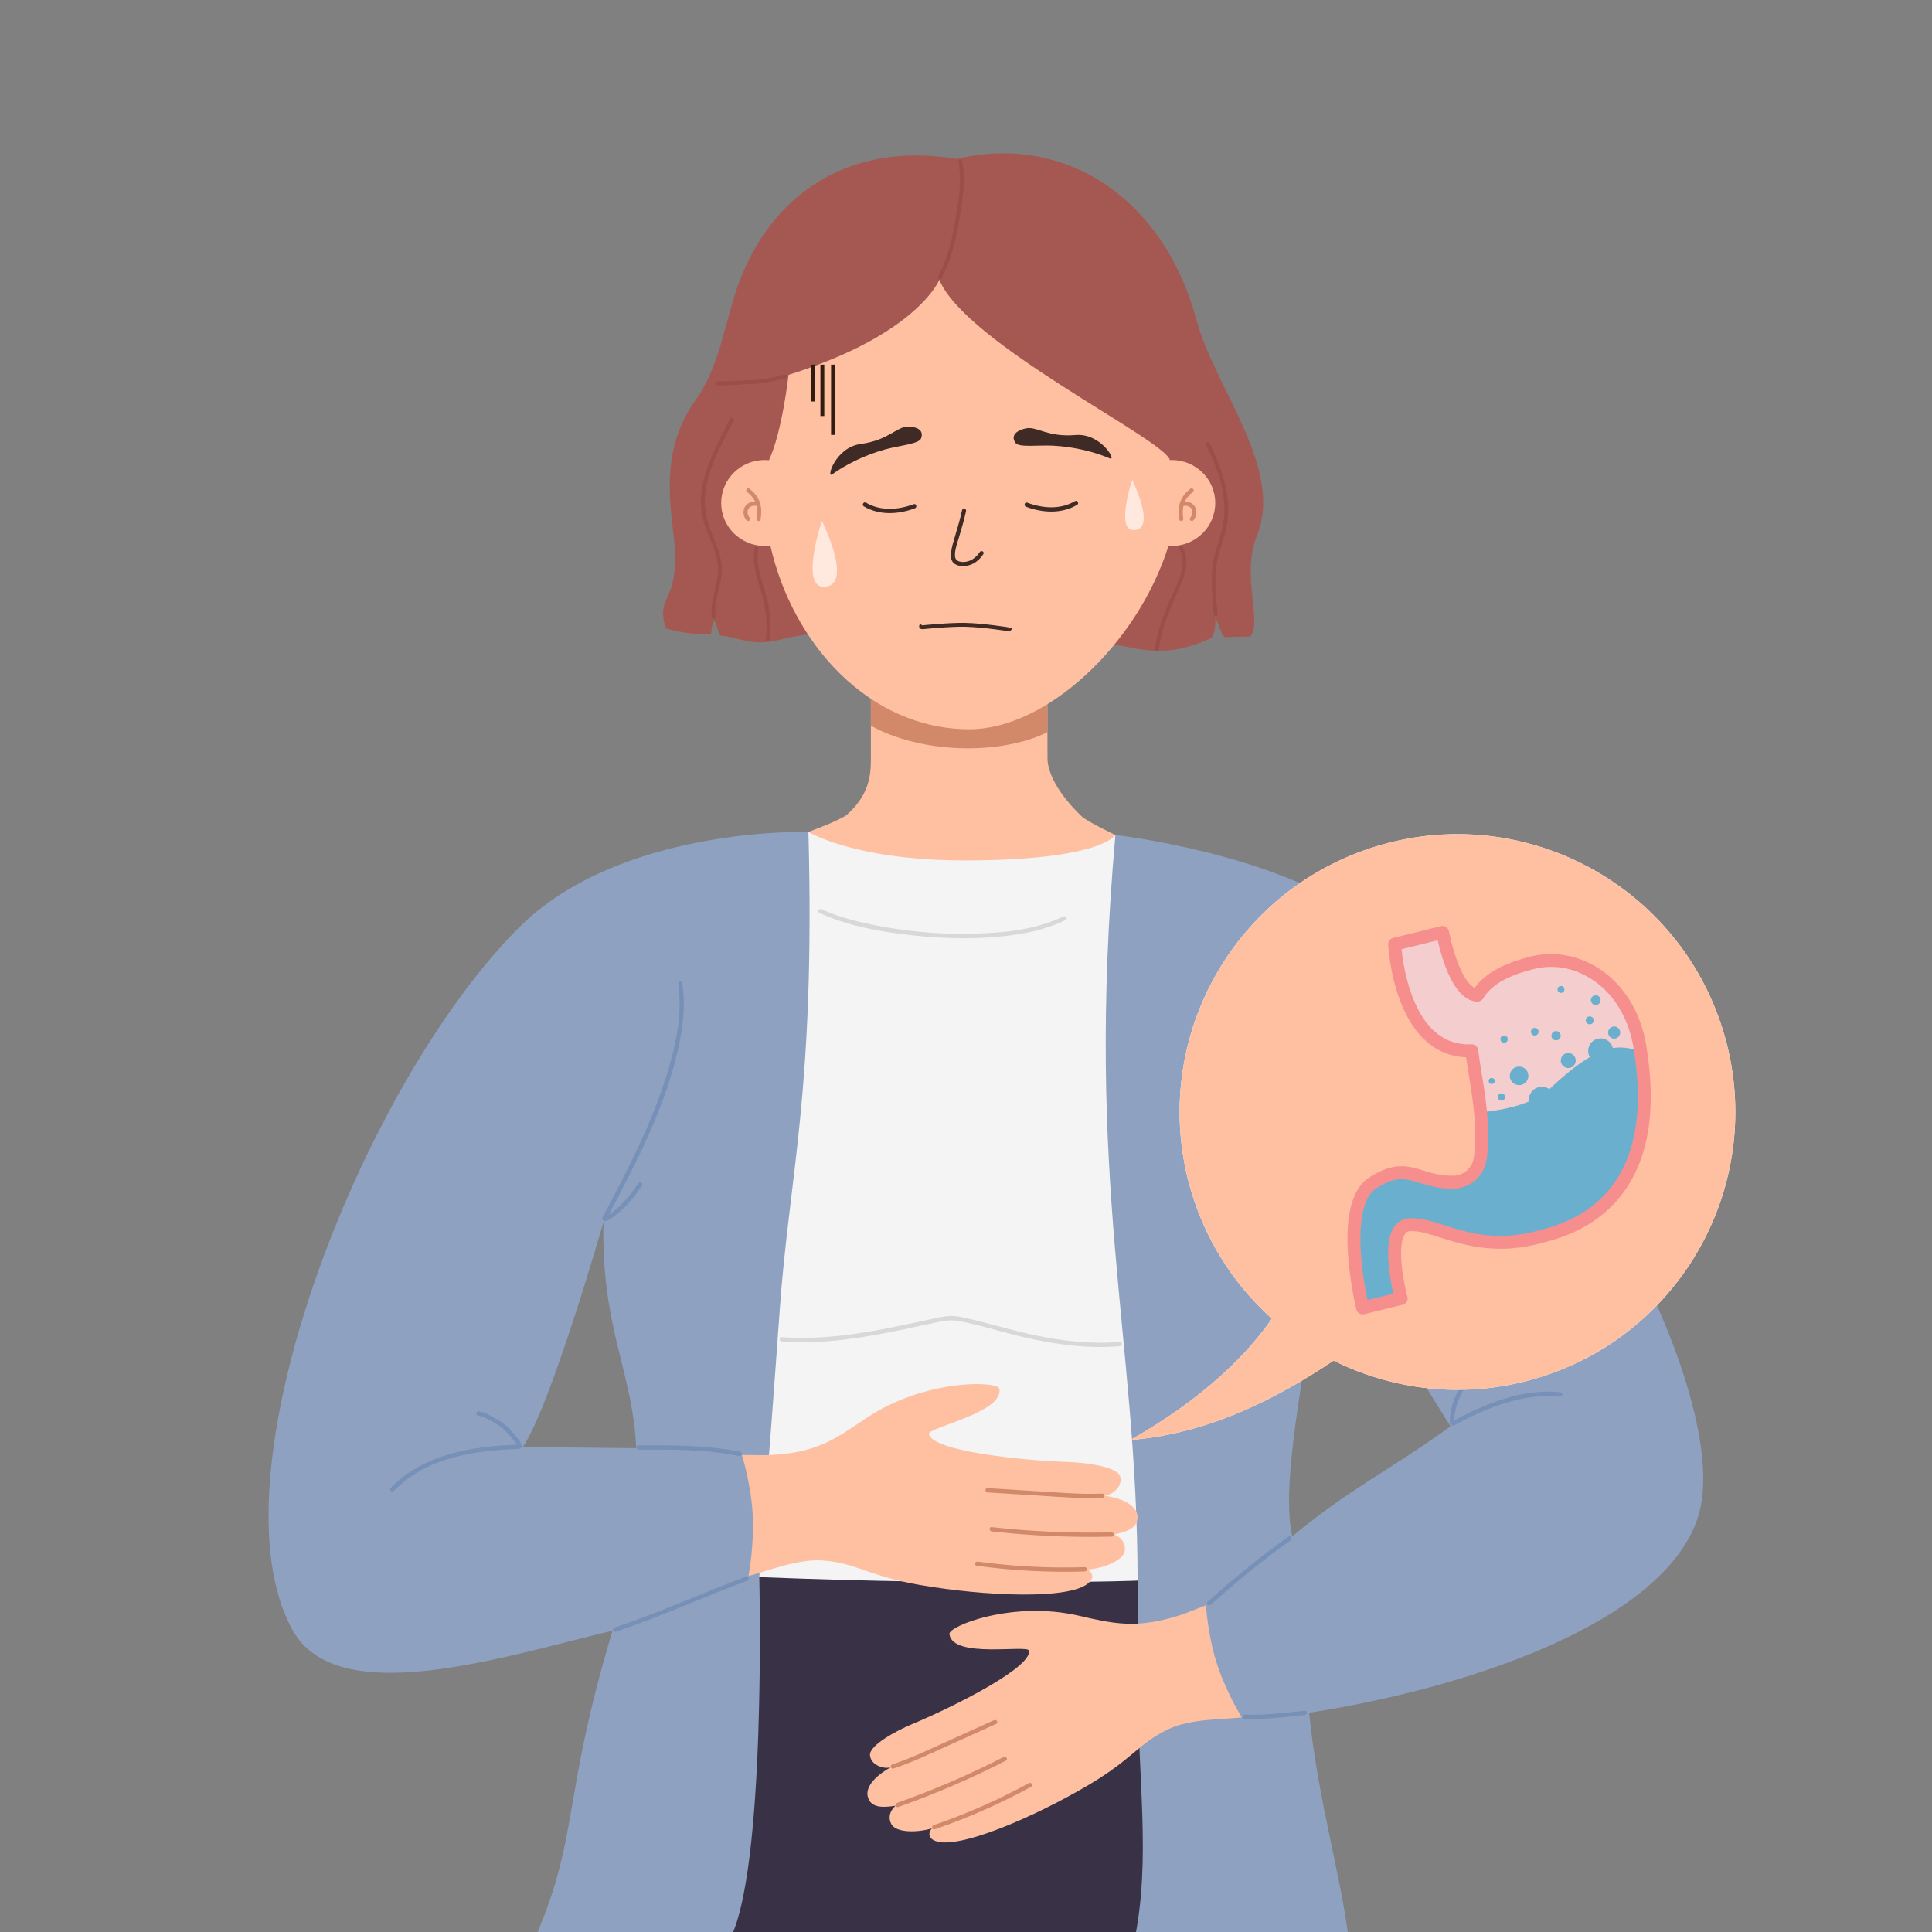 <?xml version="1.0" encoding="iso-8859-1"?>
<!-- Generator: Adobe Illustrator 16.0.0, SVG Export Plug-In . SVG Version: 6.00 Build 0)  -->
<!DOCTYPE svg PUBLIC "-//W3C//DTD SVG 1.1//EN" "http://www.w3.org/Graphics/SVG/1.1/DTD/svg11.dtd">
<svg version="1.1" id="&#x681D;&#x9363;_1" xmlns="http://www.w3.org/2000/svg" xmlns:xlink="http://www.w3.org/1999/xlink" x="0px"
	 y="0px" width="500px" height="500px" viewBox="0 0 500 500" style="enable-background:new 0 0 500 500;" xml:space="preserve">
<rect x="0" y="0" width="500" height="500" fill="#808080" stroke="none"/>
<g>
	<path style="fill:#FFFFFF;" d="M365.507,268.548"/>
	<g>
		<g>
			<path style="fill:#8EA1C1;" d="M352.313,237.472c-22.529-16.717-63.644-21.377-63.644-21.377l-79.45-0.795
				c0,0-48.655-1.512-74.922,24.754c-40.918,40.919-80.319,142.238-58.643,181.715c11.639,21.196,54.88,6.874,82.868,0.243
				c-13.254,44.101-8.404,52.954-20.338,80.23h210.921c-2.11-17.169-8.084-36.693-10.301-58.984
				c39.541-6.087,91.406-22.728,100.581-50.482C449.438,362.357,404.252,276.012,352.313,237.472z M135.26,374.498
				c7.063-9.863,20.916-58.211,20.916-58.211c-0.65,27.361,7.618,38.787,8.473,58.496
				C149.367,374.602,135.26,374.498,135.26,374.498z M375.408,369.141c-16.725,12.015-25.557,15.773-40.981,28.438
				c-3.526-15.854,5.436-50.994,6.658-71.912c0.912-15.639-1.235-27.319-1.235-27.319
				C345.044,322.214,375.408,369.141,375.408,369.141z"/>
			<path style="fill:#F4F4F4;" d="M209.219,215.299c1.788,67.007-4.949,88.736-7.42,123.626
				c-2.952,41.698-5.296,69.227-5.296,69.227c52.811,11.609,97.904,0.913,97.904,0.913c-0.032-63.002-13.742-103.007-5.737-192.971
				L209.219,215.299z"/>
			<path style="fill:#393146;" d="M293.573,502.242H188.68c9.742-17.331,7.823-94.09,7.823-94.09
				c59.435,2.357,97.904,0.913,97.904,0.913s0,10.55,0,24.456C294.406,460.475,297.956,480.934,293.573,502.242z"/>
			<g>
				<path style="fill:#A55852;" d="M174.342,138.729c2.062,17.428-4.994,15.015-1.977,23.93c0,0,6.184,1.807,11.663,1.506
					c0,0,0.278-3.378,0.823-3.413c0.456-0.029,1.106,3.708,1.643,3.753c5.027,0.422,7.873,2.931,15.515,1.018
					c20.448-5.118,47.792,0.185,47.792,0.185s14.815,0.489,32.152,0.438c10.372-0.03,16.803,5.7,31.192-0.891
					c1.719-0.787,1.358-5.431,1.358-5.431c0.776,1.16,1.704,5.243,2.68,5.106c1.396-0.195,6.37-0.174,6.37-0.174
					c3.238-3.694-2.402-15.854,1.706-26.026c7.102-17.57-10.756-37.951-15.632-55.979c-8.539-31.577-33.941-48.061-61.618-41.721
					c-0.367,0.085-0.752,0.071-1.121,0.011c-17.492-2.845-32.933,1.828-43.838,13.008c-5.35,5.484-9.608,12.536-12.482,21.034
					c-3.011,8.902-4.5,19.953-10.546,28.466C171.604,115.403,173.004,127.417,174.342,138.729z"/>
				<path style="fill:#FFC0A1;" d="M249.652,222.681c-28.488,0-40.434-7.382-40.434-7.382s8.356-3.035,9.98-4.473
					c5.882-5.209,6.183-10.509,6.183-14.207v-19.734l45.68-0.394l0.03,19.769c0.002,3.763,2.824,9.23,8.758,14.932
					c1.556,1.495,8.819,4.902,8.819,4.902S284.948,222.681,249.652,222.681z"/>
				<path style="fill:#D18969;" d="M225.382,187.821c13.083,7.231,33.293,7.718,45.7,1.677l0.01-12.629l-45.71-0.06V187.821z"/>
				<path style="fill:#FFC0A1;" d="M197.907,119.053c0.372,0,0.738,0.02,1.099,0.055V99.225c0-28.278,23.229-51.202,51.882-51.202
					h0.001c28.652,0,51.881,22.924,51.881,51.202v19.851c0.156-0.006,0.309-0.023,0.468-0.023c6.224,0,11.268,4.979,11.268,11.12
					s-5.044,11.121-11.268,11.121c-0.282,0-0.557-0.022-0.832-0.042c-8.075,25.691-31.721,47.481-51.49,47.481l0,0
					c-25.878,0-45.811-22.024-51.552-47.543c-0.478,0.061-0.961,0.103-1.457,0.103c-6.223,0-11.268-4.979-11.268-11.121
					S191.684,119.053,197.907,119.053z"/>
				<path style="fill:#3F2A25;" d="M238.368,113.467c0.506-1.334,0.189-2.912-3.225-3.041c-3.11-0.117-4.945,3.459-12.432,4.487
					c-6.539,0.898-8.943,8.996-7.35,7.853c3.427-2.458,8.167-4.897,13.618-6.428C232.667,115.303,237.814,114.925,238.368,113.467z"
					/>
				<path style="fill:#D18969;" d="M192.456,132.071c0.149-0.963,0.819-1.711,1.719-2.049c0.4-0.15,0.823-0.183,1.247-0.177
					c-0.441-0.988-1.173-1.826-2.035-2.473c-0.231-0.172-0.344-0.456-0.191-0.725c0.13-0.228,0.497-0.362,0.727-0.19
					c1.172,0.876,2.117,1.964,2.643,3.344c0.563,1.485,0.525,3.107,0.273,4.651c-0.047,0.285-0.397,0.438-0.653,0.371
					c-0.301-0.08-0.417-0.371-0.37-0.652c0.177-1.084,0.198-2.2-0.044-3.269c-0.056-0.005-0.112-0.009-0.167-0.012
					c-0.136-0.007-0.271-0.007-0.407,0c-0.056,0.003-0.111,0.009-0.167,0.013c-0.008,0-0.023,0.002-0.035,0.004
					c-0.017,0.002-0.034,0.005-0.051,0.007c-0.106,0.019-0.211,0.043-0.313,0.074c-0.053,0.015-0.104,0.033-0.155,0.051
					c-0.02,0.006-0.022,0.006-0.029,0.008c-0.003,0.003-0.001,0.002-0.008,0.006c-0.09,0.044-0.18,0.088-0.265,0.142
					c-0.036,0.022-0.071,0.047-0.105,0.072c-0.106,0.073,0.045-0.049-0.019,0.015c-0.066,0.066-0.137,0.124-0.199,0.194
					c-0.025,0.027-0.107,0.148-0.025,0.023c-0.021,0.033-0.046,0.064-0.068,0.096c-0.049,0.075-0.093,0.153-0.132,0.233
					c-0.033,0.066-0.036,0.099-0.008,0.01c-0.014,0.042-0.031,0.083-0.046,0.125c-0.028,0.085-0.05,0.171-0.069,0.258
					c-0.006,0.03-0.01,0.062-0.016,0.092c-0.001,0.011-0.003,0.022-0.003,0.034c-0.007,0.091-0.012,0.181-0.009,0.271
					c0.001,0.079,0.011,0.157,0.017,0.235c0.001,0.011,0.002,0.021,0.005,0.032c0.009,0.044,0.018,0.09,0.028,0.135
					c0.023,0.101,0.052,0.201,0.088,0.299c0.019,0.052,0.059,0.142,0.011,0.035c0.021,0.047,0.042,0.095,0.066,0.142
					c0.045,0.088,0.095,0.175,0.149,0.258c0.024,0.037,0.05,0.071,0.075,0.108c0.019,0.021,0.036,0.044,0.055,0.065
					c0.187,0.217,0.213,0.537,0,0.751c-0.192,0.19-0.562,0.217-0.75,0C192.596,133.955,192.31,133.016,192.456,132.071z"/>
				<path style="fill:#D18969;" d="M305.481,129.802c0.525-1.38,1.47-2.467,2.644-3.344c0.229-0.173,0.589-0.036,0.725,0.19
					c0.162,0.269,0.037,0.555-0.189,0.725c-0.862,0.646-1.589,1.48-2.032,2.465c0.86,0,1.722,0.218,2.319,0.885
					c0.628,0.702,0.81,1.673,0.598,2.578c-0.119,0.512-0.375,0.979-0.717,1.376c-0.187,0.216-0.559,0.191-0.75,0
					c-0.215-0.216-0.188-0.534,0-0.751c0.022-0.025,0.114-0.151,0.028-0.029c0.024-0.034,0.05-0.066,0.072-0.101
					c0.053-0.077,0.102-0.157,0.146-0.24c0.02-0.036,0.039-0.072,0.057-0.109c0.019-0.038,0.06-0.17,0.017-0.032
					c0.024-0.083,0.061-0.163,0.085-0.247c0.023-0.082,0.045-0.167,0.063-0.251c0.002-0.012,0.008-0.044,0.012-0.069
					c-0.001,0.003,0.008-0.074,0.01-0.096c0.007-0.079,0.008-0.159,0.007-0.239c-0.002-0.045-0.004-0.09-0.007-0.135
					c-0.002-0.022-0.005-0.037-0.007-0.054c-0.032-0.16-0.078-0.311-0.123-0.467c-0.002-0.006-0.005-0.011-0.007-0.017
					c-0.02-0.04-0.039-0.08-0.062-0.119c-0.038-0.067-0.083-0.129-0.126-0.192c-0.007-0.011-0.016-0.023-0.034-0.044
					c-0.026-0.03-0.054-0.06-0.081-0.087c-0.033-0.033-0.068-0.063-0.103-0.096c-0.012-0.01-0.025-0.02-0.037-0.031
					c-0.073-0.05-0.146-0.1-0.226-0.144c-0.039-0.021-0.078-0.04-0.118-0.061c-0.015-0.006-0.029-0.012-0.043-0.019
					c-0.003-0.002,0.002,0-0.011-0.004c-0.119-0.04-0.236-0.078-0.358-0.105c-0.058-0.013-0.116-0.022-0.174-0.032
					c-0.002-0.001,0,0-0.002-0.001c-0.036-0.004-0.073-0.007-0.109-0.01c-0.141-0.012-0.282-0.015-0.424-0.01
					c-0.071,0.001-0.142,0.005-0.214,0.011c-0.012,0-0.022,0.002-0.033,0.003c-0.243,1.069-0.221,2.186-0.044,3.27
					c0.046,0.285-0.075,0.567-0.371,0.652c-0.253,0.073-0.606-0.088-0.651-0.371C304.955,132.91,304.917,131.286,305.481,129.802z"
					/>
				<g>
					<path style="fill:#3F2A25;" d="M248.992,131.999c-0.477,2.165-1.092,4.292-1.725,6.416c-0.452,1.515-0.961,3.051-1.141,4.629
						c-0.105,0.944-0.045,2.017,0.71,2.695c0.842,0.757,2.181,0.855,3.246,0.701c1.883-0.272,3.392-1.481,4.404-3.047
						c0.371-0.576-0.547-1.108-0.916-0.536c-0.984,1.521-2.561,2.64-4.427,2.582c-1.048-0.032-1.938-0.405-1.996-1.543
						c-0.08-1.547,0.543-3.178,0.976-4.637c0.686-2.312,1.374-4.62,1.893-6.977C250.162,131.615,249.139,131.331,248.992,131.999
						L248.992,131.999z"/>
				</g>
				<path style="fill:#A55852;" d="M266.873,44.587c46.923,11.328,35.896,74.488,35.896,74.488
					c-1.365-5.369-52.968-30.176-59.666-46.677c0,0-5.568,14.134-39.035,24.624c0,0-1.625,14.754-5.063,22.085
					C199.006,119.107,185.731,24.999,266.873,44.587z"/>
				<path style="fill:none;stroke:#3F2A25;stroke-miterlimit:10;" d="M238.535,161.754c-0.007,0.009-0.015,0.019-0.023,0.028
					c-0.236,0.291-0.234,0.556,0.189,0.562c0,0,6.828-0.729,11.146-0.64c4.507,0.094,11.114,1.143,11.114,1.143
					c0.276,0.004,0.393-0.087,0.377-0.237"/>
				<g>
					<path style="fill:#9B4D49;" d="M243.674,72.036c2.415-4.69,3.684-9.657,4.538-14.837c0.843-5.126,1.785-10.349,0.792-15.521
						c-0.122-0.631-1.085-0.364-0.964,0.265c0.987,5.134-0.019,10.375-0.869,15.456c-0.824,4.934-2.059,9.666-4.358,14.134
						C242.518,72.102,243.38,72.608,243.674,72.036L243.674,72.036z"/>
				</g>
				<g>
					<path style="fill:#9B4D49;" d="M185.196,159.536c-0.618-4.408,1.919-8.519,1.606-12.926c-0.286-4.038-2.41-7.579-3.576-11.381
						c-2.885-9.394,2.596-18.228,6.592-26.353c0.282-0.575-0.578-1.082-0.863-0.504c-3.92,7.97-9.268,16.63-7.031,25.897
						c1.041,4.313,3.747,8.239,3.902,12.759c0.149,4.36-2.21,8.374-1.593,12.773C184.322,160.436,185.285,160.166,185.196,159.536
						L185.196,159.536z"/>
				</g>
				<g>
					<path style="fill:#9B4D49;" d="M315.12,159.012c-0.379-3.93-0.758-7.896-0.388-11.842c0.385-4.104,2.248-7.77,2.877-11.805
						c1.123-7.208-1.486-14.344-4.594-20.729c-0.28-0.579-1.143-0.073-0.861,0.504c3.229,6.64,5.969,14.266,4.143,21.708
						c-0.876,3.568-2.265,6.854-2.583,10.556c-0.334,3.87,0.035,7.754,0.406,11.607C314.182,159.646,315.182,159.652,315.12,159.012
						L315.12,159.012z"/>
				</g>
				<g>
					<path style="fill:#9B4D49;" d="M199.203,165.421c0.434-3.878,0.108-7.762-0.951-11.518c-1.087-3.855-2.737-7.733-2.017-11.817
						c0.111-0.628-0.852-0.898-0.963-0.266c-0.678,3.845,0.548,7.482,1.654,11.12c1.243,4.091,1.755,8.219,1.279,12.481
						C198.133,166.059,199.133,166.055,199.203,165.421L199.203,165.421z"/>
				</g>
				<g>
					<path style="fill:#9B4D49;" d="M305.158,141.951c2.456,4.414-0.713,9.466-2.478,13.533c-1.74,4.016-3.249,8.11-3.745,12.473
						c-0.07,0.627,0.93,0.623,0.999,0c0.578-5.086,2.63-9.817,4.708-14.459c1.692-3.784,3.594-8.063,1.379-12.043
						C305.714,140.9,304.85,141.395,305.158,141.951L305.158,141.951z"/>
				</g>
				<g>
					<path style="fill:#9B4D49;" d="M203.081,96.934c-2.93,0.709-5.851,1.374-8.878,1.449c-2.894,0.072-5.746,0.439-8.644,0.324
						c-0.643-0.026-0.642,0.973,0,0.999c3,0.12,5.971-0.235,8.968-0.333c2.999-0.096,5.915-0.772,8.819-1.476
						C203.971,97.746,203.707,96.783,203.081,96.934L203.081,96.934z"/>
				</g>
			</g>
			<path style="fill:#3F2A25;" d="M262.771,114.59c-0.785-1.191-0.82-2.8,2.482-3.67c3.011-0.793,5.582,2.297,13.113,1.667
				c6.577-0.55,10.688,6.829,8.884,6.061c-3.88-1.65-9.038-2.998-14.692-3.303C268.734,115.138,263.629,115.893,262.771,114.59z"/>
			<g>
				<path style="fill:#3F2A25;" d="M265.545,131.153c4.28,1.588,9.162,1.886,13.213-0.5c0.615-0.362,0.058-1.321-0.561-0.958
					c-3.806,2.242-8.353,1.875-12.356,0.389C265.171,129.834,264.882,130.906,265.545,131.153L265.545,131.153z"/>
			</g>
			<g>
				<path style="fill:#3F2A25;" d="M236.479,130.479c-4.004,1.487-8.551,1.853-12.356-0.389c-0.618-0.363-1.176,0.596-0.561,0.958
					c4.051,2.386,8.934,2.089,13.213,0.501C237.438,131.303,237.151,130.23,236.479,130.479L236.479,130.479z"/>
			</g>
			<g>
				<path style="fill:#7690B7;" d="M156.868,315.68c7.842-14.88,16.006-30.18,19.179-46.866c0.905-4.763,1.259-9.604,0.541-14.416
					c-0.105-0.704-1.174-0.405-1.07,0.294c1.268,8.497-0.924,17.212-3.543,25.252c-2.549,7.828-5.944,15.348-9.613,22.706
					c-2.089,4.188-4.269,8.329-6.451,12.47C155.578,315.749,156.535,316.311,156.868,315.68L156.868,315.68z"/>
			</g>
			<g>
				<path style="fill:#7690B7;" d="M340.611,297.57c1.023-10.142,1.277-20.348,0.759-30.528c-0.038-0.71-1.146-0.716-1.11,0
					c0.52,10.181,0.266,20.387-0.758,30.528C339.43,298.28,340.539,298.275,340.611,297.57L340.611,297.57z"/>
			</g>
			<g>
				<path style="fill:#7690B7;" d="M134.296,373.864c-11.806,0.412-24.553,2.312-33.162,11.208
					c-0.496,0.513,0.287,1.298,0.785,0.783c8.399-8.678,20.865-10.48,32.377-10.881C135.008,374.949,135.012,373.84,134.296,373.864
					L134.296,373.864z"/>
			</g>
			<g>
				<path style="fill:#7690B7;" d="M159.31,422.304c11.577-3.864,22.685-8.964,34.109-13.233c0.663-0.246,0.377-1.32-0.294-1.068
					c-11.426,4.268-22.533,9.367-34.11,13.231C158.341,421.458,158.629,422.53,159.31,422.304L159.31,422.304z"/>
			</g>
			<g>
				<path style="fill:#7690B7;" d="M165.263,375.16c8.68-0.033,17.503-0.094,26.035,1.646c0.697,0.143,0.995-0.926,0.295-1.069
					c-8.636-1.761-17.545-1.72-26.33-1.688C164.549,374.054,164.548,375.163,165.263,375.16L165.263,375.16z"/>
			</g>
			<g>
				<path style="fill:#7690B7;" d="M376.361,368.865c8.233-4.479,17.905-8.468,27.461-7.443c0.709,0.074,0.704-1.035,0-1.11
					c-9.743-1.044-19.626,3.029-28.021,7.597C375.174,368.248,375.734,369.209,376.361,368.865L376.361,368.865z"/>
			</g>
			<g>
				<path style="fill:#FFC0A1;" d="M192.009,376.553c3.484-0.054,6.263,0.303,11.509-0.348c9.081-1.126,13.504-4.378,20.754-9.244
					c15.159-10.171,34.003-9.602,34.375-7.529c1.108,6.177-18.572,9.994-18.256,11.684c0.81,4.315,22.808,6.793,36.323,7.259
					c4.106,0.142,12.451,1.161,13.192,3.754c0.744,2.608-2.211,4.905-4.095,4.957c0,0,8.331,0.896,8.587,5.429
					c0.176,3.115-3.404,4.048-6.097,4.603c0,0,3.158,1.029,2.807,4.126c-0.316,2.774-5.865,4.695-9.684,4.96
					c0,0,2.503,1.306,0.427,3.347c-4.67,4.592-27.375,3.496-43.783,0.635c-13.512-2.358-16.182-5.615-25.071-6.331
					c-6.719-0.542-15.452,3.172-19.289,3.979c0,0,1.573-8.164,1.069-16.233C194.292,383.82,192.009,376.553,192.009,376.553z"/>
				<g>
					<path style="fill:#D18969;" d="M255.573,386.238c4.866,0.305,9.731,0.609,14.597,0.914c5.032,0.314,10.056,0.725,15.099,0.494
						c0.71-0.033,0.716-1.141,0-1.109c-5.043,0.23-10.066-0.18-15.099-0.496c-4.865-0.303-9.73-0.607-14.597-0.913
						C254.861,385.084,254.864,386.193,255.573,386.238L255.573,386.238z"/>
				</g>
				<g>
					<path style="fill:#D18969;" d="M256.652,396.328c10.307,1.145,20.677,1.6,31.044,1.359c0.712-0.017,0.715-1.126,0-1.108
						c-10.367,0.239-20.737-0.216-31.044-1.36C255.943,395.14,255.949,396.249,256.652,396.328L256.652,396.328z"/>
				</g>
				<g>
					<path style="fill:#D18969;" d="M252.706,405.208c9.286,1.283,18.651,1.786,28.021,1.482c0.713-0.021,0.717-1.131,0-1.107
						c-9.264,0.298-18.542-0.177-27.725-1.443C252.303,404.043,252.001,405.111,252.706,405.208L252.706,405.208z"/>
				</g>
			</g>
			<g>
				<path style="fill:#D8D8D8;" d="M212.055,236.259c7.624,3.505,16.265,4.965,24.554,5.855c8.543,0.918,17.316,1.015,25.839-0.168
					c4.604-0.639,9.114-1.8,13.314-3.819c0.644-0.311,0.081-1.267-0.561-0.958c-7.385,3.552-15.762,4.315-23.85,4.479
					c-8.525,0.172-17.07-0.597-25.424-2.307c-4.55-0.932-9.082-2.092-13.313-4.039C211.971,235.005,211.407,235.961,212.055,236.259
					L212.055,236.259z"/>
			</g>
			<g>
				<path style="fill:#D8D8D8;" d="M202.319,347.166c12.598,0.975,25.128-1.715,37.368-4.361c1.762-0.383,3.533-0.807,5.323-1.035
					c1.474-0.189,2.922,0.05,4.366,0.352c5.436,1.125,10.737,2.851,16.153,4.074c7.958,1.799,16.145,2.902,24.31,2.192
					c0.705-0.061,0.712-1.172,0-1.109c-7.443,0.647-14.901-0.214-22.185-1.752c-5.675-1.198-11.213-2.92-16.859-4.228
					c-1.601-0.371-3.302-0.783-4.958-0.716c-1.472,0.06-2.952,0.416-4.387,0.712c-5.31,1.101-10.589,2.326-15.938,3.236
					c-7.639,1.299-15.442,2.125-23.193,1.525C201.607,346.001,201.61,347.11,202.319,347.166L202.319,347.166z"/>
			</g>
			<g>
				<path style="fill:#FFC0A1;" d="M312.102,415.449c-3.182,1.153-5.58,2.436-10.566,3.652c-8.633,2.108-14.013,0.973-22.271-0.945
					c-17.267-4.009-33.791,2.691-33.56,4.722c0.74,6.481,20.306,2.671,20.601,4.313c0.753,4.198-18.363,14.029-30.472,19.111
					c-3.679,1.545-10.904,5.347-10.683,7.957c0.223,2.624,3.697,3.689,5.426,3.088c0,0-7.254,3.686-5.925,7.891
					c0.915,2.888,4.487,2.499,7.123,2.074c0,0-2.514,2.023-1.127,4.713c1.242,2.41,6.944,2.241,10.502,1.167
					c0,0-1.823,2.046,0.766,3.185c5.822,2.557,26.057-6.264,39.965-14.52c11.454-6.797,12.755-10.674,20.579-14.388
					c5.912-2.81,15.12-2.447,18.883-3.036c0,0-4.244-6.871-6.566-14.369C312.535,422.836,312.102,415.449,312.102,415.449z"/>
				<g>
					<path style="fill:#D18969;" d="M257.264,445.172c-4.313,1.955-8.625,3.909-12.94,5.864c-4.414,1.999-8.789,4.081-13.399,5.595
						c-0.675,0.223-0.386,1.295,0.295,1.07c4.563-1.499,8.896-3.547,13.265-5.527c4.446-2.014,8.893-4.029,13.339-6.044
						C258.473,445.836,257.91,444.88,257.264,445.172L257.264,445.172z"/>
				</g>
				<g>
					<path style="fill:#D18969;" d="M259.764,454.703c-8.92,4.571-18.132,8.541-27.581,11.88c-0.669,0.237-0.381,1.31,0.294,1.07
						c9.538-3.372,18.842-7.378,27.846-11.991C260.958,455.336,260.397,454.379,259.764,454.703L259.764,454.703z"/>
				</g>
				<g>
					<path style="fill:#D18969;" d="M266.28,461.476c-7.901,4.317-16.15,7.956-24.668,10.88c-0.671,0.23-0.382,1.303,0.296,1.068
						c8.605-2.951,16.946-6.629,24.932-10.992C267.467,462.091,266.907,461.131,266.28,461.476L266.28,461.476z"/>
				</g>
			</g>
			<g>
				<path style="fill:#7690B7;" d="M313.324,415.318c6.59-5.896,13.438-11.564,20.658-16.675c0.578-0.409,0.023-1.372-0.56-0.958
					c-7.298,5.164-14.224,10.889-20.882,16.85C312.008,415.011,312.795,415.793,313.324,415.318L313.324,415.318z"/>
			</g>
			<g>
				<path style="fill:#7690B7;" d="M322.088,444.848c5.189,0.203,10.422-0.455,15.571-1.008c0.703-0.077,0.711-1.187,0-1.109
					c-5.149,0.551-10.382,1.211-15.571,1.008C321.375,443.709,321.376,444.818,322.088,444.848L322.088,444.848z"/>
			</g>
			<g>
				<path style="fill:#7690B7;" d="M123.666,366.322c1.083,0.184,2.05,0.647,3.002,1.179c0.997,0.557,2.013,1.115,2.947,1.773
					c0.9,0.637,1.631,1.463,2.331,2.309c0.348,0.419,0.692,0.84,1.038,1.261c0.333,0.407,0.896,0.895,0.957,1.441
					c0.078,0.701,1.188,0.709,1.109,0c-0.133-1.183-1.173-2.092-1.896-2.972c-0.78-0.951-1.56-1.905-2.535-2.665
					c-0.999-0.778-2.128-1.392-3.228-2.013c-1.079-0.608-2.199-1.176-3.433-1.384C123.262,365.134,122.962,366.202,123.666,366.322
					L123.666,366.322z"/>
			</g>
			<g>
				<path style="fill:#7690B7;" d="M376.336,368.232c-0.069-5.965,3.506-11.005,7.814-14.8c0.536-0.473-0.251-1.256-0.785-0.784
					c-4.523,3.984-8.213,9.333-8.138,15.584C375.234,368.946,376.344,368.947,376.336,368.232L376.336,368.232z"/>
			</g>
			<g>
				<path style="fill:#7690B7;" d="M156.928,315.993c3.918-2.062,6.776-5.562,9.22-9.166c0.401-0.592-0.559-1.148-0.958-0.56
					c-2.34,3.451-5.07,6.795-8.822,8.77C155.736,315.369,156.296,316.325,156.928,315.993L156.928,315.993z"/>
			</g>
		</g>
	</g>
</g>
<path style="opacity:0.65;fill:#FFFFFF;enable-background:new    ;" d="M212.703,134.815c0,0,8.074,16.104,1.021,17.026
	C206.671,152.762,212.703,134.815,212.703,134.815z"/>
<path style="opacity:0.65;fill:#FFFFFF;enable-background:new    ;" d="M293.01,124.21c0,0,6.15,12.266,0.778,12.969
	C288.416,137.88,293.01,124.21,293.01,124.21z"/>
<g>
	<line style="fill:none;stroke:#301C12;stroke-miterlimit:10;" x1="210.442" y1="94.373" x2="210.442" y2="103.903"/>
	<line style="fill:none;stroke:#301C12;stroke-miterlimit:10;" x1="212.824" y1="94.373" x2="212.824" y2="107.665"/>
	<line style="fill:none;stroke:#301C12;stroke-miterlimit:10;" x1="215.583" y1="94.373" x2="215.583" y2="112.555"/>
</g>
<path style="fill:#FFFFFF;" d="M445.329,264.867c-12.656-37.633-53.421-57.879-91.053-45.226
	c-37.633,12.657-57.88,53.423-45.226,91.056c4.104,12.2,11.174,22.558,20.123,30.574c-6.04,8.73-16.982,20.235-36.621,31.401
	c20.727-1.679,38.372-11.065,52.584-20.548c16.492,8.217,36.123,10.133,54.969,3.797C437.736,343.265,457.986,302.5,445.329,264.867
	z"/>
<path style="fill:#FFC0A1;" d="M445.329,264.867c-12.656-37.633-53.421-57.879-91.053-45.226
	c-37.633,12.657-57.88,53.423-45.226,91.056c4.104,12.2,11.174,22.558,20.123,30.574c-6.04,8.73-16.982,20.235-36.621,31.401
	c20.727-1.679,38.372-11.065,52.584-20.548c16.492,8.217,36.123,10.133,54.969,3.797C437.736,343.265,457.986,302.5,445.329,264.867
	z"/>
<g>
	<path style="fill:#F4CECE;" d="M396.508,248.564c-7.808,1.926-12.109,4.723-14.301,8.398v-0.002c0,0-5.488,1.011-9.088-16.214
		l-12.399,3.059c0,0,1.396,28.405,19.951,27.567l0,0c0.367,2.865,0.908,5.971,1.438,9.313c1.363,8.678,1.382,14.491,0.777,18.528
		c-0.504,3.374-3.285,6.004-6.691,6.173c-0.094,0.002-0.188,0.007-0.283,0.008c-9.242,0.125-11.771-5.722-20.875,0.188
		c-9.103,5.912-2.585,32.338-2.585,32.338l9.96-2.457c0,0-5.021-18.6,2.193-19.087c7.211-0.483,17.085,8.078,34.567,2.903
		c10.33-2.548,31.266-11.379,25.023-48.977C421.457,253.822,408.131,245.698,396.508,248.564z"/>
	<path style="fill:#6AAFCE;" d="M401.348,281.54c-3.868,3.664-10.396,5.508-17.653,6.29c0.54,5.428,0.437,9.422-0.017,12.431
		c-0.506,3.374-3.282,6.004-6.69,6.173c-0.094,0.005-0.188,0.007-0.282,0.009c-9.243,0.123-11.771-5.724-20.875,0.188
		c-9.104,5.91-2.587,32.337-2.587,32.337l9.964-2.458c0,0-5.021-18.601,2.191-19.084c7.21-0.485,17.084,8.076,34.568,2.901
		c10.25-2.527,30.943-11.241,25.158-48.119C420.22,270.949,415.414,268.204,401.348,281.54z"/>
	<g>
		<g>
			<path style="fill:#F68E8E;" d="M363.201,337.602c-0.059,0.021-0.118,0.04-0.18,0.055l-9.959,2.457
				c-0.898,0.221-1.805-0.328-2.027-1.225c-0.067-0.273-1.671-6.833-2.166-14.241c-0.696-10.397,1.144-17.093,5.464-19.9
				c6.409-4.161,10.159-3.01,14.136-1.791c2.207,0.676,4.488,1.374,7.629,1.333c0.075-0.002,0.148-0.005,0.225-0.006
				c2.571-0.128,4.725-2.125,5.117-4.748c0.668-4.448,0.404-10.509-0.777-18.021c-0.151-0.966-0.303-1.913-0.455-2.839
				c-0.283-1.754-0.556-3.436-0.786-5.054c-7.63-0.273-13.499-5.273-17.038-14.554c-2.731-7.163-3.112-14.312-3.126-14.612
				c-0.038-0.798,0.492-1.516,1.27-1.707l12.399-3.059c0.443-0.108,0.907-0.033,1.293,0.208c0.384,0.243,0.654,0.63,0.747,1.076
				c1.636,7.82,3.614,11.497,4.985,13.202c0.697,0.863,1.28,1.288,1.686,1.492c2.705-3.761,7.412-6.371,14.68-8.162l0,0
				c5.873-1.449,12.289-0.274,17.604,3.225c6.397,4.209,10.706,11.267,12.135,19.867c2.789,16.798,0.556,29.901-6.637,38.948
				c-4.641,5.839-11.234,9.848-19.594,11.917c-12.066,3.561-20.771,0.811-27.128-1.201c-3.036-0.958-5.656-1.787-7.772-1.645
				c-0.579,0.039-0.975,0.259-1.318,0.74c-1.979,2.772-0.663,11.43,0.631,16.238c0.116,0.434,0.056,0.898-0.176,1.285
				C363.866,337.217,363.56,337.467,363.201,337.602z M353.919,336.453l6.683-1.646c-0.311-1.365-0.732-3.437-1.023-5.715
				c-0.719-5.623-0.291-9.444,1.302-11.679c0.925-1.293,2.246-2.032,3.819-2.136c2.748-0.186,5.647,0.73,9.008,1.792
				c6.283,1.986,14.101,4.458,25.199,1.175c0.023-0.008,0.05-0.016,0.075-0.021c13.844-3.414,29.205-14.354,23.77-47.075
				c-1.272-7.673-5.062-13.93-10.672-17.62c-4.603-3.031-9.917-4.016-14.962-2.771c-6.971,1.719-11.186,4.144-13.264,7.631
				c-0.25,0.419-0.67,0.708-1.151,0.792c-0.38,0.064-2.39,0.271-4.709-2.162c-2.423-2.542-4.417-7.134-5.933-13.666l-9.345,2.307
				c0.238,2.352,0.94,7.384,2.819,12.283c3.258,8.489,8.395,12.639,15.27,12.327c0.87-0.038,1.627,0.596,1.736,1.46
				c0.256,2.008,0.603,4.147,0.971,6.412c0.15,0.932,0.307,1.884,0.458,2.854c1.253,7.959,1.507,14.186,0.782,19.035
				c-0.496,3.3-2.752,5.98-5.715,7.074c-0.807,0.299-1.662,0.478-2.551,0.523c-0.114,0.005-0.231,0.01-0.343,0.01
				c-3.665,0.049-6.315-0.764-8.653-1.48c-3.758-1.148-6.236-1.912-11.332,1.4c-3.185,2.065-4.549,7.898-3.948,16.867
				C352.543,329.406,353.42,334.076,353.919,336.453z M382.242,255.865L382.242,255.865L382.242,255.865z"/>
		</g>
	</g>
	<g>
		<circle style="fill:#6AAFCE;" cx="393.139" cy="278.432" r="2.407"/>
		<path style="fill:#6AAFCE;" d="M403.836,267.62c0.23,0.624-0.089,1.317-0.711,1.548c-0.627,0.23-1.316-0.091-1.548-0.713
			c-0.229-0.624,0.087-1.316,0.713-1.547C402.913,266.678,403.605,266.996,403.836,267.62z"/>
		<path style="fill:#6AAFCE;" d="M407.682,273.793c0.371,1.004-0.143,2.12-1.147,2.488c-1.004,0.373-2.12-0.142-2.489-1.146
			c-0.373-1.005,0.141-2.12,1.145-2.489C406.197,272.272,407.311,272.785,407.682,273.793z"/>
		<path style="fill:#6AAFCE;" d="M419.221,266.685c0.298,0.811-0.117,1.714-0.93,2.013c-0.812,0.3-1.715-0.116-2.016-0.928
			c-0.3-0.812,0.117-1.716,0.928-2.015C418.018,265.454,418.917,265.87,419.221,266.685z"/>
		<circle style="fill:#6AAFCE;" cx="412.978" cy="258.834" r="1.258"/>
		<circle style="fill:#6AAFCE;" cx="411.423" cy="264.068" r="1.02"/>
		<circle style="fill:#6AAFCE;" cx="389.256" cy="268.931" r="0.943"/>
		<circle style="fill:#6AAFCE;" cx="386.054" cy="279.76" r="0.784"/>
		<circle style="fill:#6AAFCE;" cx="388.572" cy="283.902" r="0.928"/>
		<path style="fill:#6AAFCE;" d="M398.123,266.659c0.192,0.519-0.07,1.088-0.586,1.277c-0.516,0.19-1.088-0.071-1.277-0.587
			c-0.189-0.515,0.07-1.086,0.589-1.276C397.364,265.881,397.935,266.146,398.123,266.659z"/>
		<circle style="fill:#6AAFCE;" cx="403.981" cy="256.075" r="0.889"/>
		<circle style="fill:#6AAFCE;" cx="414.246" cy="271.967" r="3.235"/>
		<path style="fill:#6AAFCE;" d="M402.209,283.465c0.646,1.753-0.251,3.696-2.004,4.342c-1.754,0.649-3.696-0.248-4.343-2.001
			s0.249-3.696,2.002-4.344C399.615,280.814,401.56,281.713,402.209,283.465z"/>
	</g>
</g>
</svg>
